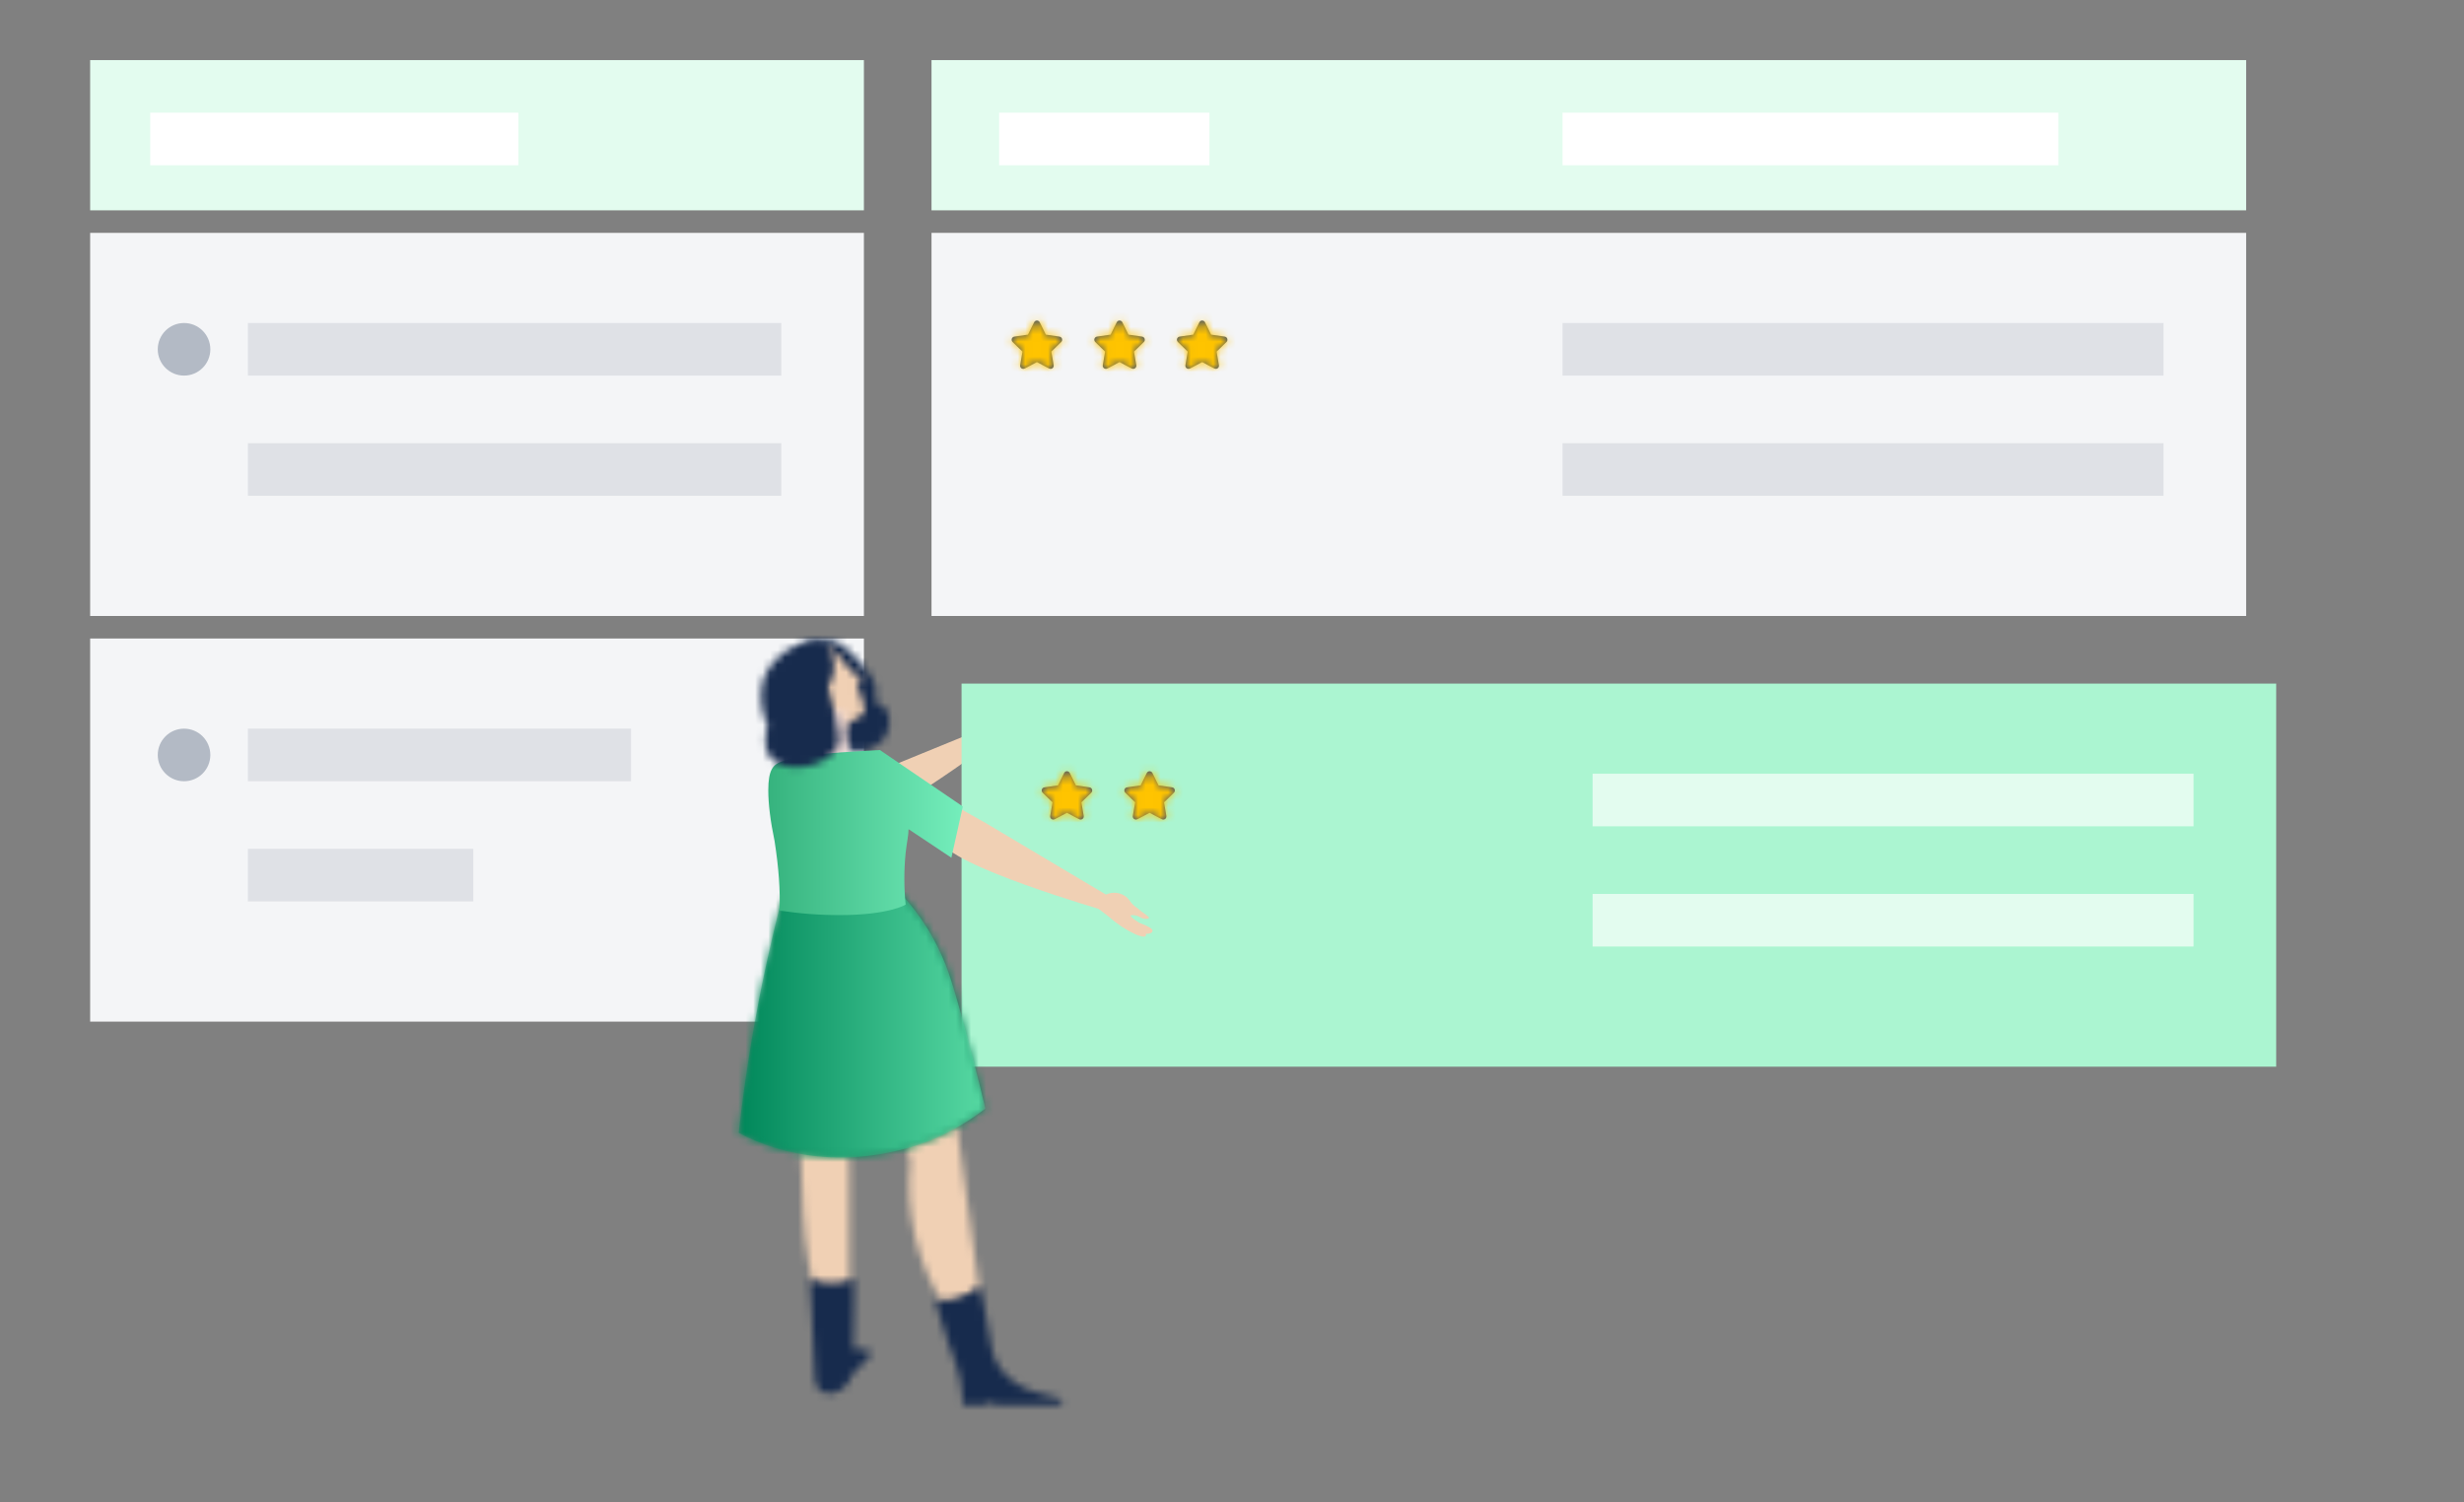 <svg xmlns="http://www.w3.org/2000/svg" xmlns:xlink="http://www.w3.org/1999/xlink" width="328" height="200" viewBox="0 0 328 200">
  <rect x="0" y="0" width="328" height="200" fill="#808080" stroke="none"/>
  <defs>
    <path id="interview-feedback-step3-a" d="M5.03,7.202 L3.403,8.057 C3.199,8.164 2.947,8.086 2.84,7.882 C2.797,7.801 2.783,7.708 2.798,7.618 L3.109,5.806 L3.109,5.806 L1.792,4.523 C1.628,4.362 1.624,4.098 1.785,3.933 C1.849,3.868 1.933,3.825 2.023,3.812 L3.843,3.548 L3.843,3.548 L4.656,1.899 C4.758,1.693 5.008,1.608 5.214,1.71 C5.297,1.75 5.363,1.817 5.404,1.899 L6.217,3.548 L6.217,3.548 L8.036,3.812 C8.264,3.845 8.422,4.056 8.389,4.284 C8.376,4.375 8.333,4.459 8.267,4.523 L6.951,5.806 L6.951,5.806 L7.262,7.618 C7.301,7.845 7.148,8.06 6.921,8.099 C6.831,8.114 6.738,8.1 6.657,8.057 L5.03,7.202 L5.03,7.202 Z"/>
    <path id="interview-feedback-step3-c" d="M5.03,7.202 L3.403,8.057 C3.199,8.164 2.947,8.086 2.84,7.882 C2.797,7.801 2.783,7.708 2.798,7.618 L3.109,5.806 L3.109,5.806 L1.792,4.523 C1.628,4.362 1.624,4.098 1.785,3.933 C1.849,3.868 1.933,3.825 2.023,3.812 L3.843,3.548 L3.843,3.548 L4.656,1.899 C4.758,1.693 5.008,1.608 5.214,1.71 C5.297,1.75 5.363,1.817 5.404,1.899 L6.217,3.548 L6.217,3.548 L8.036,3.812 C8.264,3.845 8.422,4.056 8.389,4.284 C8.376,4.375 8.333,4.459 8.267,4.523 L6.951,5.806 L6.951,5.806 L7.262,7.618 C7.301,7.845 7.148,8.06 6.921,8.099 C6.831,8.114 6.738,8.1 6.657,8.057 L5.03,7.202 L5.03,7.202 Z"/>
    <path id="interview-feedback-step3-e" d="M5.03,7.202 L3.403,8.057 C3.199,8.164 2.947,8.086 2.84,7.882 C2.797,7.801 2.783,7.708 2.798,7.618 L3.109,5.806 L3.109,5.806 L1.792,4.523 C1.628,4.362 1.624,4.098 1.785,3.933 C1.849,3.868 1.933,3.825 2.023,3.812 L3.843,3.548 L3.843,3.548 L4.656,1.899 C4.758,1.693 5.008,1.608 5.214,1.71 C5.297,1.75 5.363,1.817 5.404,1.899 L6.217,3.548 L6.217,3.548 L8.036,3.812 C8.264,3.845 8.422,4.056 8.389,4.284 C8.376,4.375 8.333,4.459 8.267,4.523 L6.951,5.806 L6.951,5.806 L7.262,7.618 C7.301,7.845 7.148,8.06 6.921,8.099 C6.831,8.114 6.738,8.1 6.657,8.057 L5.03,7.202 L5.03,7.202 Z"/>
    <path id="interview-feedback-step3-g" d="M5.03,7.202 L3.403,8.057 C3.199,8.164 2.947,8.086 2.84,7.882 C2.797,7.801 2.783,7.708 2.798,7.618 L3.109,5.806 L3.109,5.806 L1.792,4.523 C1.628,4.362 1.624,4.098 1.785,3.933 C1.849,3.868 1.933,3.825 2.023,3.812 L3.843,3.548 L3.843,3.548 L4.656,1.899 C4.758,1.693 5.008,1.608 5.214,1.71 C5.297,1.75 5.363,1.817 5.404,1.899 L6.217,3.548 L6.217,3.548 L8.036,3.812 C8.264,3.845 8.422,4.056 8.389,4.284 C8.376,4.375 8.333,4.459 8.267,4.523 L6.951,5.806 L6.951,5.806 L7.262,7.618 C7.301,7.845 7.148,8.06 6.921,8.099 C6.831,8.114 6.738,8.1 6.657,8.057 L5.03,7.202 L5.03,7.202 Z"/>
    <path id="interview-feedback-step3-i" d="M5.03,7.202 L3.403,8.057 C3.199,8.164 2.947,8.086 2.84,7.882 C2.797,7.801 2.783,7.708 2.798,7.618 L3.109,5.806 L3.109,5.806 L1.792,4.523 C1.628,4.362 1.624,4.098 1.785,3.933 C1.849,3.868 1.933,3.825 2.023,3.812 L3.843,3.548 L3.843,3.548 L4.656,1.899 C4.758,1.693 5.008,1.608 5.214,1.71 C5.297,1.75 5.363,1.817 5.404,1.899 L6.217,3.548 L6.217,3.548 L8.036,3.812 C8.264,3.845 8.422,4.056 8.389,4.284 C8.376,4.375 8.333,4.459 8.267,4.523 L6.951,5.806 L6.951,5.806 L7.262,7.618 C7.301,7.845 7.148,8.06 6.921,8.099 C6.831,8.114 6.738,8.1 6.657,8.057 L5.03,7.202 L5.03,7.202 Z"/>
    <path id="interview-feedback-step3-k" d="M23.583,1.297 C22.95,1.403 22.657,1.426 22.447,1.449 L22.447,1.449 C21.22,1.607 18.88,1.855 12.582,2.276 L12.582,2.276 C10.835,4.209 9.574,6.532 8.904,9.052 L8.904,9.052 C4.631,24.65 3.781,30.755 3.781,30.755 L3.781,30.755 C3.781,30.755 2.066,42.341 0.38,55.477 L0.38,55.477 C1.24,56.043 2.158,56.512 3.119,56.879 L3.119,56.879 C3.802,57.116 4.512,57.266 5.232,57.322 L5.232,57.322 C8.738,51.689 10.261,45.047 9.559,38.449 L9.559,38.449 C10.208,35.208 11.152,32.032 12.38,28.963 L12.38,28.963 C13.275,26.705 16.067,19.771 17.482,20.043 L17.482,20.043 C18.896,20.314 17.782,26.954 17.662,39.382 L17.662,39.382 C17.602,46.075 17.662,51.555 17.662,55.193 L17.662,55.193 C18.582,55.697 19.668,55.805 20.671,55.493 L20.671,55.493 C21.391,55.327 22.054,54.97 22.59,54.462 L22.59,54.462 C23.019,52.488 23.347,50.491 23.574,48.485 L23.574,48.485 C23.696,47.392 23.755,46.505 23.824,45.248 L23.824,45.248 C23.943,43.139 24.08,40.181 24.154,36.478 L24.154,36.478 C24.773,29.054 24.907,26.509 24.944,25.795 L24.944,25.795 C24.957,25.154 25.007,24.515 25.095,23.882 L25.095,23.882 C25.095,23.663 25.163,23.452 25.231,23.129 L25.231,23.129 C25.681,20.871 27.675,11.28 27.149,7.802 L27.149,7.802 C26.93,6.402 26.595,5.022 26.148,3.677 L26.148,3.677 C26.036,3.24 25.891,2.813 25.719,2.396 L25.719,2.396 C25.507,1.909 25.255,1.438 24.967,0.989 L24.967,0.989 C24.667,1.072 24.214,1.192 23.583,1.297 L23.583,1.297 Z"/>
    <path id="interview-feedback-step3-m" d="M11.147,3.64 C10.845,5.138 10.492,7.23 10.183,9.128 L10.183,9.128 C9.723,11.966 7.309,14.322 3.992,15.188 L3.992,15.188 L0.803,16.016 C0.645,16.407 0.997,16.806 1.501,16.806 L1.501,16.806 L9.506,16.806 L10.341,16.348 L10.868,16.828 L14.013,16.828 C14.013,16.497 14.02,16.002 14.073,15.398 L14.073,15.398 C14.305,12.591 15.119,10.777 16.053,8.141 L16.053,8.141 C16.488,6.936 17.09,5.129 17.714,2.872 L17.714,2.872 C16.736,2.948 15.75,2.856 14.803,2.601 L14.803,2.601 C13.655,2.295 12.597,1.721 11.718,0.921 L11.718,0.921 C11.523,1.819 11.332,2.726 11.147,3.64 L11.147,3.64 Z"/>
    <path id="interview-feedback-step3-o" d="M2.596,10.386 L0.977,10.453 C0.414,10.453 0.105,11.009 0.437,11.401 L0.437,11.401 L2.694,13.743 C2.961,14.607 3.515,15.354 4.267,15.858 L4.267,15.858 C4.593,16.08 4.966,16.224 5.356,16.28 L5.356,16.28 C5.89,16.345 6.431,16.237 6.899,15.971 L6.899,15.971 C7.794,15.421 7.756,14.006 7.824,11.515 L7.824,11.515 C7.87,9.685 8.005,7.855 8.081,6.027 L8.081,6.027 C8.095,4.813 8.186,3.136 8.381,1.051 L8.381,1.051 C6.463,1.771 4.343,1.744 2.444,0.976 L2.444,0.976 L2.596,10.386 Z"/>
    <path id="interview-feedback-step3-q" d="M13.66,0.981 L27.789,3.812 L28.121,5.12 C28.891,8.189 29.617,11.376 30.302,14.683 L30.302,14.683 L30.584,16.083 C31.872,22.595 32.794,28.801 33.447,34.632 L33.447,34.632 L32.803,34.956 C31.507,35.587 30.166,36.12 28.79,36.552 L28.79,36.552 L28.347,36.688 C17.882,39.795 8.83,36.023 7.213,35.318 L7.213,35.318 L6.573,35.03 C4.451,34.044 2.447,32.82 0.6,31.381 L0.6,31.381 L0.724,30.866 C3.08,21.118 5.127,14.036 5.865,12.318 L5.865,12.318 L6.148,11.621 C6.729,10.234 7.411,8.892 8.191,7.607 C9.695,5.153 11.538,2.923 13.66,0.981 L13.66,0.981 Z"/>
    <linearGradient id="interview-feedback-step3-r" x1="93.658%" x2="93.658%" y1="32.055%" y2="1007.293%">
      <stop offset="0%" stop-color="#00875A"/>
      <stop offset="100%" stop-color="#57D9A3"/>
    </linearGradient>
    <path id="interview-feedback-step3-t" d="M8.191,7.607 C7.281,9.106 6.504,10.683 5.865,12.318 L5.865,12.318 C5.114,14.066 3.008,21.368 0.6,31.381 L0.6,31.381 C2.631,32.964 4.853,34.286 7.213,35.318 L7.213,35.318 C8.853,36.033 18.138,39.902 28.79,36.552 L28.79,36.552 C30.396,36.048 31.952,35.406 33.447,34.632 L33.447,34.632 C32.748,28.384 31.739,21.707 30.302,14.683 L30.302,14.683 C29.52,10.903 28.683,7.28 27.789,3.812 L27.789,3.812 L13.66,0.981 C11.538,2.923 9.695,5.153 8.191,7.607"/>
    <linearGradient id="interview-feedback-step3-u" x1="100%" x2="0%" y1="50.002%" y2="50.002%">
      <stop offset="0%" stop-color="#00875A"/>
      <stop offset="100%" stop-color="#57D9A3"/>
    </linearGradient>
    <path id="interview-feedback-step3-w" d="M7.114,0.92 C6.957,1.047 6.809,1.182 6.67,1.327 L6.67,1.327 C4.413,3.502 2.563,5.234 2.668,7.349 L2.668,7.349 C2.687,7.716 2.751,8.081 2.856,8.434 L2.856,8.434 C2.344,8.547 1.879,8.809 1.517,9.187 L1.517,9.187 C0.523,10.323 0.832,12.265 1.682,13.424 L1.682,13.424 C3.022,15.025 5.3,15.47 7.144,14.493 L7.144,14.493 C7.437,14.315 7.718,14.115 7.979,13.891 L7.979,13.891 C8.266,13.582 8.694,13.101 9.167,12.484 L9.167,12.484 C11.507,9.48 14.817,3.51 12.862,1.229 L12.862,1.229 C12.241,0.497 11.06,0.115 9.855,0.115 L9.855,0.115 C8.855,0.115 7.84,0.377 7.114,0.92 L7.114,0.92 Z"/>
    <path id="interview-feedback-step3-y" d="M1.902,4.294 C1.805,4.466 1.775,4.549 1.367,4.677 L1.367,4.677 C0.962,4.804 0.458,4.797 0.503,5.091 L0.503,5.091 C0.549,5.384 1.029,5.843 1.045,6.085 L1.045,6.085 L0.075,9.097 C-0.065,9.523 0.105,9.99 0.487,10.226 L0.487,10.226 L1.239,10.699 L6.04,13.635 C5.589,11.652 5.279,9.64 5.115,7.613 L5.115,7.613 C5.085,7.236 5.059,6.865 5.04,6.498 L5.04,6.498 C4.552,5.869 4.241,5.121 4.136,4.331 L4.136,4.331 C4.052,3.598 4.138,2.857 4.385,2.162 L4.385,2.162 C4.562,1.669 4.815,1.206 5.137,0.792 L5.137,0.792 C3.886,1.788 2.797,2.967 1.902,4.294 L1.902,4.294 Z"/>
    <path id="interview-feedback-step3-A" d="M0.063,6.642 L6.225,7.199 C6.044,5.046 6.241,2.879 6.804,0.793 L6.804,0.793 L0.642,0.237 L0.063,6.642 Z"/>
    <path id="interview-feedback-step3-C" d="M0.413,0.978 C-0.551,2.07 2.443,5.879 3.091,6.76 L3.091,6.76 L9.162,13.822 L8.733,14.469 L9.334,14.469 C10.754,14.437 12.156,14.782 13.397,15.47 L13.397,15.47 C13.586,14.738 13.712,14.099 13.803,13.58 L13.803,13.58 C13.254,10.824 11.682,5.299 6.905,2.393 L6.905,2.393 C5.349,1.442 3.139,0.551 1.676,0.551 L1.676,0.551 C1.123,0.551 0.676,0.679 0.413,0.978 L0.413,0.978 Z"/>
    <linearGradient id="interview-feedback-step3-E" x1="99.919%" x2="-6.803%" y1="44.671%" y2="44.671%">
      <stop offset="0%" stop-color="#36B37E"/>
      <stop offset="100%" stop-color="#79F2C0"/>
    </linearGradient>
    <path id="interview-feedback-step3-F" d="M2.763,0.762 C2.211,1.909 2.018,3.194 2.206,4.451 L2.206,4.451 C2.372,6.371 1.454,7.191 0.814,10.345 L0.814,10.345 C0.379,12.544 0.16,13.643 0.588,14.515 L0.588,14.515 C1.875,17.129 7.646,18.28 9.52,15.766 L9.52,15.766 C10.564,14.374 10.038,12.326 9.821,11.625 L9.821,11.625 C10.53,10.133 10.824,8.476 10.67,6.83 L10.67,6.83 C10.616,6.319 10.516,5.816 10.37,5.325 L10.37,5.325 C9.83,3.563 7.279,0.597 4.069,0.597 L4.069,0.597 C3.645,0.597 3.208,0.649 2.763,0.762 L2.763,0.762 Z"/>
  </defs>
  <g fill="none" fill-rule="evenodd">
    <rect width="103" height="51" x="12" y="31" fill="#F4F5F7"/>
    <rect width="175" height="51" x="124" y="31" fill="#F4F5F7"/>
    <rect width="103" height="20" x="12" y="8" fill="#E3FCEF" transform="matrix(1 0 0 -1 0 36)"/>
    <rect width="49" height="7" x="20" y="15" fill="#FFF"/>
    <rect width="175" height="20" x="124" y="8" fill="#E3FCEF" transform="matrix(1 0 0 -1 0 36)"/>
    <rect width="28" height="7" x="133" y="15" fill="#FFF"/>
    <rect width="80" height="7" x="208" y="43" fill="#DFE1E6"/>
    <rect width="80" height="7" x="208" y="59" fill="#DFE1E6"/>
    <rect width="66" height="7" x="208" y="15" fill="#FFF"/>
    <circle cx="24.5" cy="46.5" r="3.5" fill="#B3BAC5"/>
    <rect width="71" height="7" x="33" y="43" fill="#DFE1E6"/>
    <rect width="71" height="7" x="33" y="59" fill="#DFE1E6"/>
    <g transform="matrix(-1 0 0 1 140 90)">
      <path fill="#F0D0B4" d="M13.792,1 C13.792,1 16.911,22.832 20.029,23.871 C23.148,24.911 24.765,22.481 24.765,22.481 L23.148,18.346 L15.871,1 L13.792,1 Z" transform="rotate(-45 19.278 12.565)"/>
      <path fill="#F1DAD5" fill-rule="nonzero" d="M1.438,6.339 C1.358,6.339 1.258,6.459 1.248,6.559 C1.248,6.869 2.048,7.199 2.378,7.329 C3.712,7.788 5.107,8.048 6.518,8.099 L8.408,8.319 C8.818,7.86 9.027,7.254 8.988,6.639 C8.781,5.633 7.994,4.846 6.988,4.639 C6.118,4.439 5.848,4.889 4.608,4.639 C4.198,4.626 3.791,4.582 3.388,4.509 C3.188,4.509 2.678,4.379 2.608,4.509 C2.538,4.639 2.788,4.869 2.948,4.999 C3.348,5.319 3.628,5.199 4.128,5.519 C4.128,5.519 4.608,5.829 4.568,5.959 C4.528,6.089 4.258,6.109 3.068,5.869 C1.894,5.349 1.228,5.199 1.068,5.419 C0.908,5.639 1.031,5.946 1.438,6.339 Z" transform="rotate(9 4.996 6.385)"/>
    </g>
    <rect width="103" height="51" x="12" y="85" fill="#F4F5F7"/>
    <circle cx="24.5" cy="100.5" r="3.5" fill="#B3BAC5"/>
    <rect width="51" height="7" x="33" y="97" fill="#DFE1E6"/>
    <rect width="30" height="7" x="33" y="113" fill="#DFE1E6"/>
    <g transform="translate(133 41)">
      <mask id="interview-feedback-step3-b" fill="#fff">
        <use xlink:href="#interview-feedback-step3-a"/>
      </mask>
      <use fill="#42526E" xlink:href="#interview-feedback-step3-a"/>
      <g fill="#FFC400" mask="url(#interview-feedback-step3-b)">
        <rect width="10" height="10"/>
      </g>
      <g transform="translate(11)">
        <mask id="interview-feedback-step3-d" fill="#fff">
          <use xlink:href="#interview-feedback-step3-c"/>
        </mask>
        <use fill="#42526E" xlink:href="#interview-feedback-step3-c"/>
        <g fill="#FFC400" mask="url(#interview-feedback-step3-d)">
          <rect width="10" height="10"/>
        </g>
      </g>
      <g transform="translate(22)">
        <mask id="interview-feedback-step3-f" fill="#fff">
          <use xlink:href="#interview-feedback-step3-e"/>
        </mask>
        <use fill="#42526E" xlink:href="#interview-feedback-step3-e"/>
        <g fill="#FFC400" mask="url(#interview-feedback-step3-f)">
          <rect width="10" height="10"/>
        </g>
      </g>
    </g>
    <rect width="175" height="51" x="128" y="91" fill="#ABF5D1"/>
    <rect width="80" height="7" x="212" y="103" fill="#E3FCEF"/>
    <rect width="80" height="7" x="212" y="119" fill="#E3FCEF"/>
    <g transform="translate(137 101)">
      <mask id="interview-feedback-step3-h" fill="#fff">
        <use xlink:href="#interview-feedback-step3-g"/>
      </mask>
      <use fill="#42526E" xlink:href="#interview-feedback-step3-g"/>
      <g fill="#FFC400" mask="url(#interview-feedback-step3-h)">
        <rect width="10" height="10"/>
      </g>
      <g transform="translate(11)">
        <mask id="interview-feedback-step3-j" fill="#fff">
          <use xlink:href="#interview-feedback-step3-i"/>
        </mask>
        <use fill="#42526E" xlink:href="#interview-feedback-step3-i"/>
        <g fill="#FFC400" mask="url(#interview-feedback-step3-j)">
          <rect width="10" height="10"/>
        </g>
      </g>
    </g>
    <g transform="matrix(-1 0 0 1 155 85)">
      <g transform="translate(24.267 31.188)">
        <mask id="interview-feedback-step3-l" fill="#fff">
          <use xlink:href="#interview-feedback-step3-k"/>
        </mask>
        <polygon fill="#F0D0B4" points="-4.818 62.52 32.435 62.52 32.435 -4.21 -4.818 -4.21" mask="url(#interview-feedback-step3-l)"/>
      </g>
      <g transform="translate(12.831 85.248)">
        <mask id="interview-feedback-step3-n" fill="#fff">
          <use xlink:href="#interview-feedback-step3-m"/>
        </mask>
        <polygon fill="#172B4D" points="-4.435 22.026 22.912 22.026 22.912 -4.277 -4.435 -4.277" mask="url(#interview-feedback-step3-n)"/>
      </g>
      <g transform="translate(38.822 84.208)">
        <mask id="interview-feedback-step3-p" fill="#fff">
          <use xlink:href="#interview-feedback-step3-o"/>
        </mask>
        <polygon fill="#172B4D" points="-4.898 21.496 13.578 21.496 13.578 -4.223 -4.898 -4.223" mask="url(#interview-feedback-step3-p)"/>
      </g>
      <g transform="translate(23.227 31.188)">
        <mask id="interview-feedback-step3-s" fill="#fff">
          <use xlink:href="#interview-feedback-step3-q"/>
        </mask>
        <polygon fill="url(#interview-feedback-step3-r)" points="-20.105 75.149 37.073 75.149 37.073 -34.01 -20.105 -34.01" mask="url(#interview-feedback-step3-s)"/>
      </g>
      <g transform="translate(23.227 31.188)">
        <mask id="interview-feedback-step3-v" fill="#fff">
          <use xlink:href="#interview-feedback-step3-t"/>
        </mask>
        <path fill="url(#interview-feedback-step3-u)" d="M8.191,7.607 C7.281,9.106 6.504,10.683 5.865,12.318 L5.865,12.318 C5.114,14.066 3.008,21.368 0.6,31.381 L0.6,31.381 C2.631,32.964 4.853,34.286 7.213,35.318 L7.213,35.318 C8.853,36.033 18.138,39.902 28.79,36.552 L28.79,36.552 C30.396,36.048 31.952,35.406 33.447,34.632 L33.447,34.632 C32.748,28.384 31.739,21.707 30.302,14.683 L30.302,14.683 C29.52,10.903 28.683,7.28 27.789,3.812 L27.789,3.812 L13.66,0.981 C11.538,2.923 9.695,5.153 8.191,7.607" mask="url(#interview-feedback-step3-v)"/>
      </g>
      <g transform="translate(35.703)">
        <mask id="interview-feedback-step3-x" fill="#fff">
          <use xlink:href="#interview-feedback-step3-w"/>
        </mask>
        <polygon fill="#172B4D" points="-4.302 20.207 18.653 20.207 18.653 -5.084 -4.302 -5.084" mask="url(#interview-feedback-step3-x)"/>
      </g>
      <g transform="translate(39.861)">
        <mask id="interview-feedback-step3-z" fill="#fff">
          <use xlink:href="#interview-feedback-step3-y"/>
        </mask>
        <polygon fill="#F0D0B4" points="-5.173 18.833 11.237 18.833 11.237 -4.406 -5.173 -4.406" mask="url(#interview-feedback-step3-z)"/>
      </g>
      <g transform="translate(41.94 9.356)">
        <mask id="interview-feedback-step3-B" fill="#fff">
          <use xlink:href="#interview-feedback-step3-A"/>
        </mask>
        <polygon fill="#F1DAD5" points="-5.134 12.398 12.002 12.398 12.002 -4.961 -5.134 -4.961" mask="url(#interview-feedback-step3-B)"/>
      </g>
      <g transform="rotate(71 12.819 42.163)">
        <mask id="interview-feedback-step3-D" fill="#fff">
          <use xlink:href="#interview-feedback-step3-C"/>
        </mask>
        <polygon fill="#2DB07C" points="-4.976 20.668 19.001 20.668 19.001 -4.647 -4.976 -4.647" mask="url(#interview-feedback-step3-D)"/>
      </g>
      <path fill="#F0D0B4" d="M13.12,17.63 C13.12,17.63 16.239,39.462 19.358,40.501 C22.476,41.541 24.093,39.111 24.093,39.111 L22.476,34.976 L15.199,17.63 L13.12,17.63 Z" transform="rotate(-98 18.607 29.195)"/>
      <path fill="url(#interview-feedback-step3-E)" d="M26.83,22.363 L28.356,29.181 L34.056,25.381 C34.059,26.237 34.28,27.064 34.445,28.542 C34.671,30.833 34.671,33.138 34.445,35.431 C34.445,35.431 36.68,36.816 43.142,36.816 C45.853,36.826 48.559,36.623 51.237,36.214 C51.118,33.599 51.335,30.52 51.888,26.978 C52.448,24.288 52.728,22.031 52.728,20.207 C52.728,17.47 52.085,16.797 51.005,16.391 C48.01,15.293 41.916,15.104 37.876,14.84 L26.83,22.363 Z"/>
      <g transform="translate(42.98)">
        <mask id="interview-feedback-step3-G" fill="#fff">
          <use xlink:href="#interview-feedback-step3-F"/>
        </mask>
        <polygon fill="#172B4D" points="-4.841 22.363 15.908 22.363 15.908 -4.601 -4.841 -4.601" mask="url(#interview-feedback-step3-G)"/>
      </g>
      <path fill="#F0D0B4" fill-rule="nonzero" d="M1.518,36.836 C1.438,36.836 1.338,36.956 1.328,37.056 C1.328,37.366 2.128,37.696 2.458,37.826 C3.792,38.285 5.187,38.544 6.598,38.596 L8.488,38.816 C8.898,38.356 9.107,37.751 9.068,37.136 C8.861,36.129 8.074,35.343 7.068,35.136 C6.198,34.936 5.928,35.386 4.688,35.136 C4.278,35.123 3.87,35.079 3.468,35.006 C3.268,35.006 2.758,34.876 2.688,35.006 C2.618,35.136 2.868,35.366 3.028,35.496 C3.428,35.816 3.708,35.696 4.208,36.016 C4.208,36.016 4.688,36.326 4.648,36.456 C4.608,36.586 4.338,36.606 3.148,36.366 C1.974,35.846 1.308,35.696 1.148,35.916 C0.988,36.136 1.111,36.443 1.518,36.836 Z" transform="rotate(-44 5.076 36.882)"/>
    </g>
  </g>
</svg>
